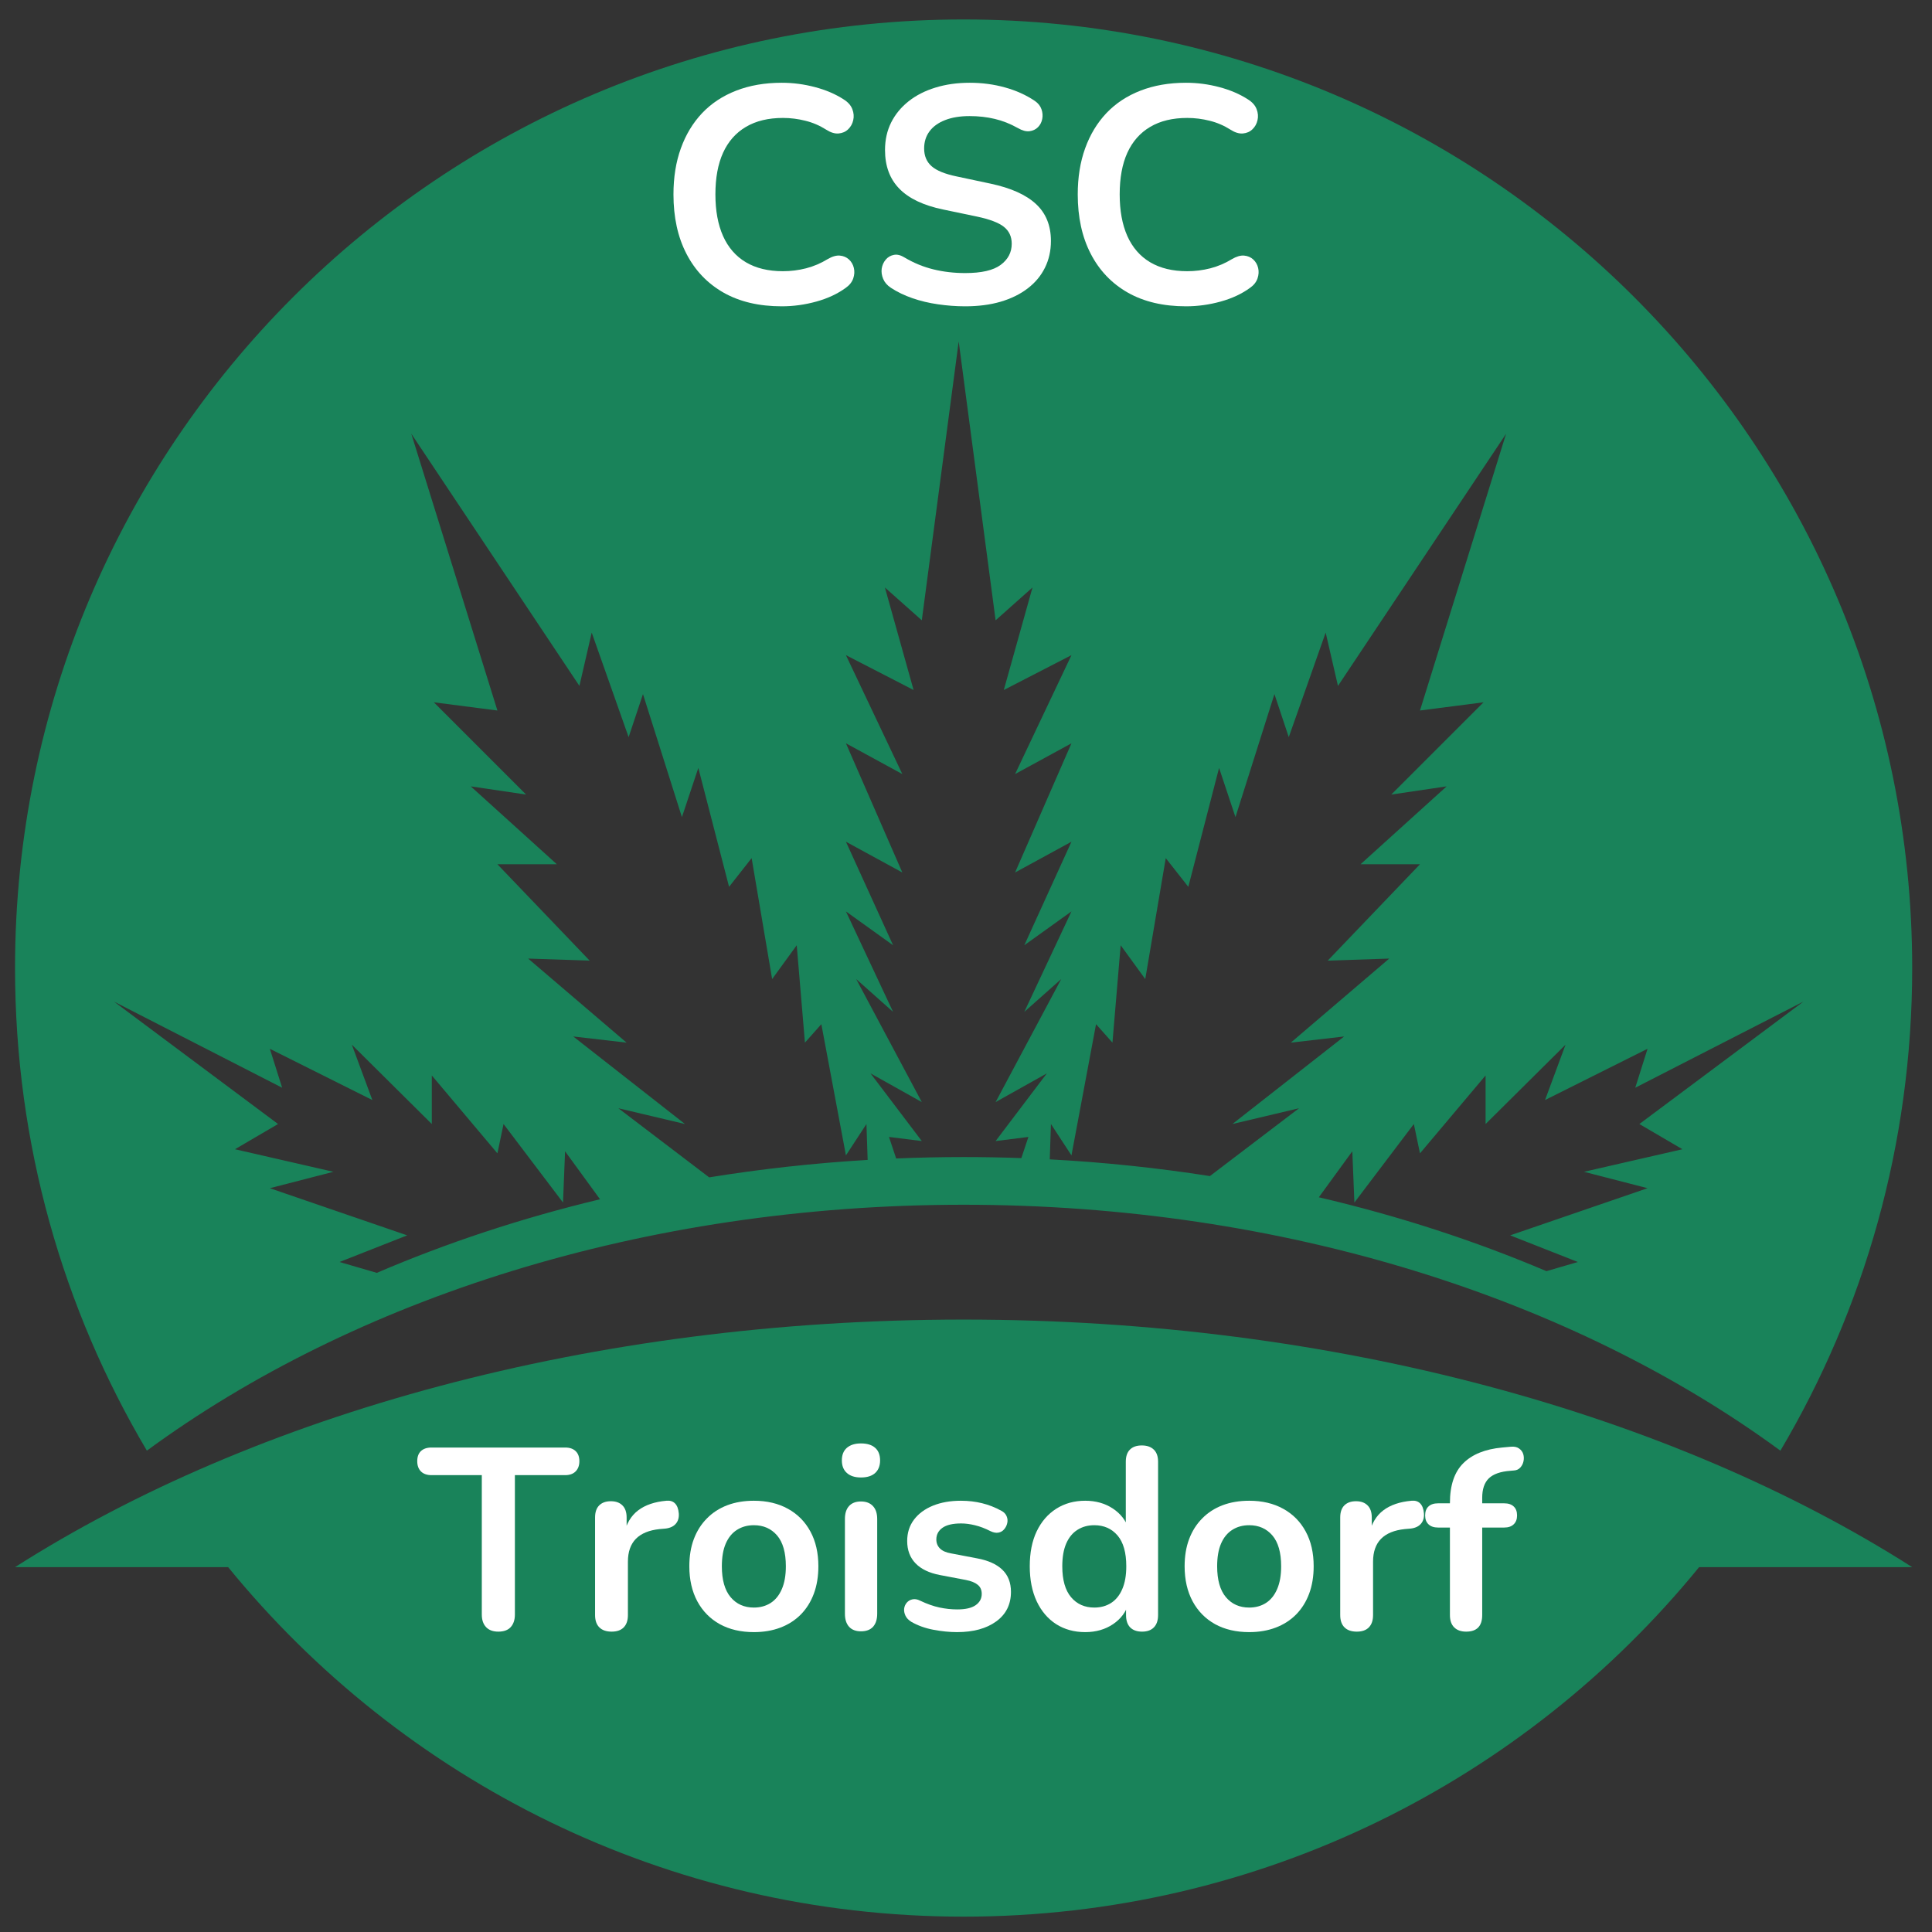 <svg xmlns="http://www.w3.org/2000/svg" xmlns:xlink="http://www.w3.org/1999/xlink" width="500" viewBox="0 0 375 375" height="500" preserveAspectRatio="xMidYMid meet"><rect x="0" y="0" width="375" height="375" fill="#333333" stroke="none"/><defs><g></g><clipPath id="c2c4add617"><path d="M 2.918 3.773 L 371.16 3.773 L 371.16 281.707 L 2.918 281.707 Z M 2.918 3.773 " clip-rule="nonzero"></path></clipPath><clipPath id="64370df5c9"><path d="M 2.918 256.082 L 371.16 256.082 L 371.16 372.016 L 2.918 372.016 Z M 2.918 256.082 " clip-rule="nonzero"></path></clipPath></defs><g clip-path="url(#c2c4add617)"><path fill="#19835a" d="M 52.375 203.57 L 72.273 213.516 L 68.293 202.773 L 83.812 218.172 L 83.812 208.742 L 96.547 223.863 L 97.738 218.172 L 109.281 233.414 L 109.68 223.465 L 116.465 232.777 C 101.207 236.434 86.695 241.246 73.137 247.062 L 65.906 244.953 L 79.035 239.781 L 52.375 230.629 L 64.711 227.445 L 45.609 223.066 L 53.969 218.172 L 22.133 194.414 L 54.766 211.129 Z M 112.465 133.133 L 114.852 122.789 L 122.016 143.082 L 124.801 134.727 L 132.359 158.602 L 135.543 149.051 L 141.512 172.133 L 145.891 166.562 L 149.871 190.039 L 154.645 183.473 L 156.238 202.375 L 159.422 198.793 L 164.195 224.262 L 168.176 218.172 L 168.41 225.137 C 157.934 225.762 147.664 226.902 137.652 228.527 L 120.023 215.109 L 132.957 218.172 L 111.27 201.18 L 121.617 202.375 L 102.516 186.059 L 114.453 186.457 L 96.547 167.754 L 108.086 167.754 L 91.375 152.633 L 102.117 154.223 L 84.211 136.316 L 96.547 137.91 L 79.832 84.188 Z M 164.195 163.379 L 175.141 169.348 L 164.195 144.277 L 175.141 150.246 L 164.195 127.164 L 177.328 133.93 L 171.758 114.031 L 178.922 120.402 L 186.082 66.281 L 193.246 120.402 L 200.406 114.031 L 194.836 133.93 L 207.969 127.164 L 197.027 150.246 L 207.969 144.277 L 197.027 169.348 L 207.969 163.379 L 198.816 183.473 L 207.969 176.906 L 198.816 196.406 L 205.98 190.039 L 193.246 213.914 L 203.191 208.344 L 193.246 221.477 L 199.613 220.68 L 198.242 224.785 C 194.531 224.652 190.797 224.582 187.039 224.582 C 182.641 224.582 178.277 224.68 173.945 224.859 L 172.551 220.68 L 178.922 221.477 L 168.969 208.344 L 178.922 213.914 L 166.188 190.039 L 173.348 196.406 L 164.195 176.906 L 173.348 183.473 Z M 215.926 202.375 L 217.52 183.473 L 222.293 190.039 L 226.273 166.562 L 230.652 172.133 L 236.621 149.051 L 239.805 158.602 L 247.367 134.727 L 250.148 143.082 L 257.312 122.789 L 259.699 133.133 L 292.332 84.188 L 275.617 137.91 L 287.953 136.316 L 270.047 154.223 L 280.793 152.633 L 264.078 167.754 L 275.617 167.754 L 257.711 186.457 L 269.648 186.059 L 250.547 202.375 L 260.895 201.18 L 239.207 218.172 L 252.141 215.109 L 234.84 228.277 C 224.723 226.691 214.344 225.594 203.758 225.031 L 203.988 218.172 L 207.969 224.262 L 212.742 198.793 Z M 319.789 203.57 L 317.402 211.129 L 350.031 194.414 L 318.199 218.172 L 326.555 223.066 L 307.453 227.445 L 319.789 230.629 L 293.125 239.781 L 306.258 244.953 L 300.164 246.73 C 286.344 240.859 271.547 236.023 255.984 232.391 L 262.484 223.465 L 262.887 233.414 L 274.426 218.172 L 275.617 223.863 L 288.352 208.742 L 288.352 218.172 L 303.871 202.773 L 299.891 213.516 Z M 187.039 233.84 C 249.258 233.84 305.461 252.141 345.574 281.574 C 361.824 254.129 371.156 222.105 371.156 187.898 C 371.156 86.211 288.727 3.777 187.039 3.777 C 85.352 3.777 2.918 86.211 2.918 187.898 C 2.918 222.105 12.254 254.129 28.508 281.57 C 68.617 252.141 124.82 233.84 187.039 233.84 " fill-opacity="1" fill-rule="nonzero"></path></g><g clip-path="url(#64370df5c9)"><path fill="#19835a" d="M 187.039 256.129 C 114.715 256.129 49.41 274.559 2.918 304.18 L 44.281 304.18 C 78.043 345.578 129.453 372.02 187.039 372.02 C 244.625 372.02 296.035 345.578 329.797 304.18 L 371.156 304.18 C 324.668 274.559 259.363 256.129 187.039 256.129 " fill-opacity="1" fill-rule="nonzero"></path></g><g fill="#ffffff" fill-opacity="1"><g transform="translate(127.485, 58.861)"><g><path d="M 24.25 0.594 C 19.852 0.594 16.086 -0.289 12.953 -2.062 C 9.828 -3.844 7.426 -6.359 5.75 -9.609 C 4.07 -12.859 3.234 -16.695 3.234 -21.125 C 3.234 -24.438 3.711 -27.422 4.672 -30.078 C 5.629 -32.734 7.004 -35.008 8.797 -36.906 C 10.598 -38.801 12.801 -40.254 15.406 -41.266 C 18.02 -42.285 20.969 -42.797 24.25 -42.797 C 26.438 -42.797 28.586 -42.516 30.703 -41.953 C 32.816 -41.398 34.676 -40.602 36.281 -39.562 C 37.113 -39.039 37.672 -38.41 37.953 -37.672 C 38.234 -36.941 38.289 -36.227 38.125 -35.531 C 37.969 -34.832 37.641 -34.242 37.141 -33.766 C 36.641 -33.285 36.02 -33.016 35.281 -32.953 C 34.539 -32.891 33.734 -33.141 32.859 -33.703 C 31.617 -34.492 30.281 -35.066 28.844 -35.422 C 27.414 -35.785 25.961 -35.969 24.484 -35.969 C 21.648 -35.969 19.254 -35.391 17.297 -34.234 C 15.336 -33.078 13.859 -31.398 12.859 -29.203 C 11.867 -27.016 11.375 -24.32 11.375 -21.125 C 11.375 -17.977 11.867 -15.285 12.859 -13.047 C 13.859 -10.816 15.336 -9.117 17.297 -7.953 C 19.254 -6.797 21.648 -6.219 24.484 -6.219 C 25.992 -6.219 27.488 -6.406 28.969 -6.781 C 30.445 -7.164 31.844 -7.758 33.156 -8.562 C 34.039 -9.082 34.832 -9.312 35.531 -9.25 C 36.227 -9.188 36.816 -8.938 37.297 -8.5 C 37.773 -8.062 38.094 -7.508 38.25 -6.844 C 38.406 -6.188 38.363 -5.508 38.125 -4.812 C 37.883 -4.113 37.406 -3.508 36.688 -3 C 35.094 -1.832 33.188 -0.941 30.969 -0.328 C 28.758 0.285 26.52 0.594 24.25 0.594 Z M 24.25 0.594 "></path></g></g></g><g fill="#ffffff" fill-opacity="1"><g transform="translate(168.187, 58.861)"><g><path d="M 19.156 0.594 C 17.395 0.594 15.633 0.461 13.875 0.203 C 12.125 -0.047 10.469 -0.441 8.906 -0.984 C 7.352 -1.523 5.961 -2.195 4.734 -3 C 4.016 -3.477 3.516 -4.055 3.234 -4.734 C 2.953 -5.41 2.859 -6.078 2.953 -6.734 C 3.055 -7.391 3.316 -7.969 3.734 -8.469 C 4.16 -8.969 4.691 -9.273 5.328 -9.391 C 5.961 -9.516 6.66 -9.336 7.422 -8.859 C 9.18 -7.816 11.035 -7.055 12.984 -6.578 C 14.941 -6.098 17 -5.859 19.156 -5.859 C 22.312 -5.859 24.602 -6.383 26.031 -7.438 C 27.469 -8.5 28.188 -9.867 28.188 -11.547 C 28.188 -12.941 27.676 -14.039 26.656 -14.844 C 25.645 -15.645 23.898 -16.305 21.422 -16.828 L 14.844 -18.203 C 11.051 -18.992 8.227 -20.336 6.375 -22.234 C 4.52 -24.129 3.594 -26.633 3.594 -29.75 C 3.594 -31.707 3.988 -33.484 4.781 -35.078 C 5.582 -36.672 6.711 -38.047 8.172 -39.203 C 9.629 -40.359 11.363 -41.242 13.375 -41.859 C 15.395 -42.484 17.617 -42.797 20.047 -42.797 C 22.441 -42.797 24.719 -42.492 26.875 -41.891 C 29.031 -41.297 30.969 -40.422 32.688 -39.266 C 33.32 -38.828 33.75 -38.285 33.969 -37.641 C 34.188 -37.004 34.234 -36.379 34.109 -35.766 C 33.992 -35.148 33.719 -34.617 33.281 -34.172 C 32.844 -33.734 32.289 -33.473 31.625 -33.391 C 30.969 -33.316 30.223 -33.52 29.391 -34 C 27.91 -34.832 26.41 -35.426 24.891 -35.781 C 23.379 -36.145 21.75 -36.328 20 -36.328 C 18.156 -36.328 16.57 -36.066 15.25 -35.547 C 13.938 -35.035 12.93 -34.312 12.234 -33.375 C 11.535 -32.438 11.188 -31.328 11.188 -30.047 C 11.188 -28.609 11.664 -27.461 12.625 -26.609 C 13.582 -25.754 15.219 -25.086 17.531 -24.609 L 24.062 -23.219 C 28.008 -22.383 30.953 -21.066 32.891 -19.266 C 34.828 -17.473 35.797 -15.082 35.797 -12.094 C 35.797 -10.176 35.406 -8.438 34.625 -6.875 C 33.852 -5.32 32.738 -3.988 31.281 -2.875 C 29.82 -1.758 28.07 -0.898 26.031 -0.297 C 24 0.297 21.707 0.594 19.156 0.594 Z M 19.156 0.594 "></path></g></g></g><g fill="#ffffff" fill-opacity="1"><g transform="translate(205.956, 58.861)"><g><path d="M 24.25 0.594 C 19.852 0.594 16.086 -0.289 12.953 -2.062 C 9.828 -3.844 7.426 -6.359 5.75 -9.609 C 4.07 -12.859 3.234 -16.695 3.234 -21.125 C 3.234 -24.438 3.711 -27.422 4.672 -30.078 C 5.629 -32.734 7.004 -35.008 8.797 -36.906 C 10.598 -38.801 12.801 -40.254 15.406 -41.266 C 18.02 -42.285 20.969 -42.797 24.25 -42.797 C 26.438 -42.797 28.586 -42.516 30.703 -41.953 C 32.816 -41.398 34.676 -40.602 36.281 -39.562 C 37.113 -39.039 37.672 -38.41 37.953 -37.672 C 38.234 -36.941 38.289 -36.227 38.125 -35.531 C 37.969 -34.832 37.641 -34.242 37.141 -33.766 C 36.641 -33.285 36.02 -33.016 35.281 -32.953 C 34.539 -32.891 33.734 -33.141 32.859 -33.703 C 31.617 -34.492 30.281 -35.066 28.844 -35.422 C 27.414 -35.785 25.961 -35.969 24.484 -35.969 C 21.648 -35.969 19.254 -35.391 17.297 -34.234 C 15.336 -33.078 13.859 -31.398 12.859 -29.203 C 11.867 -27.016 11.375 -24.32 11.375 -21.125 C 11.375 -17.977 11.867 -15.285 12.859 -13.047 C 13.859 -10.816 15.336 -9.117 17.297 -7.953 C 19.254 -6.797 21.648 -6.219 24.484 -6.219 C 25.992 -6.219 27.488 -6.406 28.969 -6.781 C 30.445 -7.164 31.844 -7.758 33.156 -8.562 C 34.039 -9.082 34.832 -9.312 35.531 -9.25 C 36.227 -9.188 36.816 -8.938 37.297 -8.5 C 37.773 -8.062 38.094 -7.508 38.25 -6.844 C 38.406 -6.188 38.363 -5.508 38.125 -4.812 C 37.883 -4.113 37.406 -3.508 36.688 -3 C 35.094 -1.832 33.188 -0.941 30.969 -0.328 C 28.758 0.285 26.52 0.594 24.25 0.594 Z M 24.25 0.594 "></path></g></g></g><g fill="#ffffff" fill-opacity="1"><g transform="translate(81.143, 316.293)"><g><path d="M 15.578 0.406 C 14.547 0.406 13.754 0.113 13.203 -0.469 C 12.648 -1.062 12.375 -1.875 12.375 -2.906 L 12.375 -29.969 L 2.609 -29.969 C 1.734 -29.969 1.051 -30.207 0.562 -30.688 C 0.082 -31.176 -0.156 -31.836 -0.156 -32.672 C -0.156 -33.535 0.082 -34.191 0.562 -34.641 C 1.051 -35.098 1.734 -35.328 2.609 -35.328 L 28.562 -35.328 C 29.426 -35.328 30.098 -35.098 30.578 -34.641 C 31.066 -34.191 31.312 -33.535 31.312 -32.672 C 31.312 -31.836 31.066 -31.176 30.578 -30.688 C 30.098 -30.207 29.426 -29.969 28.562 -29.969 L 18.797 -29.969 L 18.797 -2.906 C 18.797 -1.875 18.523 -1.062 17.984 -0.469 C 17.453 0.113 16.648 0.406 15.578 0.406 Z M 15.578 0.406 "></path></g></g></g><g fill="#ffffff" fill-opacity="1"><g transform="translate(112.253, 316.293)"><g><path d="M 6.469 0.406 C 5.426 0.406 4.629 0.129 4.078 -0.422 C 3.523 -0.973 3.25 -1.77 3.25 -2.812 L 3.25 -21.75 C 3.25 -22.781 3.516 -23.562 4.047 -24.094 C 4.586 -24.633 5.344 -24.906 6.312 -24.906 C 7.281 -24.906 8.031 -24.633 8.562 -24.094 C 9.102 -23.562 9.375 -22.781 9.375 -21.75 L 9.375 -18.594 L 8.875 -18.594 C 9.344 -20.594 10.258 -22.109 11.625 -23.141 C 13 -24.18 14.82 -24.801 17.094 -25 C 17.789 -25.07 18.348 -24.898 18.766 -24.484 C 19.18 -24.066 19.426 -23.422 19.5 -22.547 C 19.562 -21.711 19.363 -21.035 18.906 -20.516 C 18.457 -20.004 17.785 -19.695 16.891 -19.594 L 15.781 -19.5 C 13.75 -19.289 12.211 -18.66 11.172 -17.609 C 10.141 -16.555 9.625 -15.078 9.625 -13.172 L 9.625 -2.812 C 9.625 -1.77 9.352 -0.973 8.812 -0.422 C 8.281 0.129 7.5 0.406 6.469 0.406 Z M 6.469 0.406 "></path></g></g></g><g fill="#ffffff" fill-opacity="1"><g transform="translate(131.892, 316.293)"><g><path d="M 14.438 0.5 C 11.895 0.5 9.688 -0.016 7.812 -1.047 C 5.945 -2.086 4.492 -3.566 3.453 -5.484 C 2.422 -7.41 1.906 -9.676 1.906 -12.281 C 1.906 -14.25 2.195 -16.008 2.781 -17.562 C 3.363 -19.113 4.207 -20.445 5.312 -21.562 C 6.414 -22.688 7.734 -23.539 9.266 -24.125 C 10.805 -24.707 12.531 -25 14.438 -25 C 16.969 -25 19.172 -24.477 21.047 -23.438 C 22.922 -22.406 24.375 -20.938 25.406 -19.031 C 26.438 -17.133 26.953 -14.883 26.953 -12.281 C 26.953 -10.312 26.66 -8.539 26.078 -6.969 C 25.492 -5.395 24.648 -4.047 23.547 -2.922 C 22.441 -1.805 21.117 -0.957 19.578 -0.375 C 18.047 0.207 16.332 0.5 14.438 0.5 Z M 14.438 -4.266 C 15.664 -4.266 16.75 -4.562 17.688 -5.156 C 18.625 -5.758 19.348 -6.656 19.859 -7.844 C 20.379 -9.031 20.641 -10.508 20.641 -12.281 C 20.641 -14.945 20.07 -16.941 18.938 -18.266 C 17.801 -19.586 16.301 -20.25 14.438 -20.25 C 13.195 -20.25 12.109 -19.953 11.172 -19.359 C 10.234 -18.773 9.504 -17.891 8.984 -16.703 C 8.473 -15.523 8.219 -14.051 8.219 -12.281 C 8.219 -9.633 8.785 -7.633 9.922 -6.281 C 11.055 -4.938 12.562 -4.266 14.438 -4.266 Z M 14.438 -4.266 "></path></g></g></g><g fill="#ffffff" fill-opacity="1"><g transform="translate(160.748, 316.293)"><g><path d="M 6.359 0.344 C 5.359 0.344 4.586 0.047 4.047 -0.547 C 3.516 -1.148 3.25 -1.988 3.25 -3.062 L 3.25 -21.453 C 3.25 -22.547 3.516 -23.383 4.047 -23.969 C 4.586 -24.562 5.359 -24.859 6.359 -24.859 C 7.359 -24.859 8.133 -24.562 8.688 -23.969 C 9.238 -23.383 9.516 -22.547 9.516 -21.453 L 9.516 -3.062 C 9.516 -1.988 9.25 -1.148 8.719 -0.547 C 8.188 0.047 7.398 0.344 6.359 0.344 Z M 6.359 -29.516 C 5.191 -29.516 4.281 -29.805 3.625 -30.391 C 2.977 -30.973 2.656 -31.785 2.656 -32.828 C 2.656 -33.891 2.977 -34.703 3.625 -35.266 C 4.281 -35.836 5.191 -36.125 6.359 -36.125 C 7.566 -36.125 8.488 -35.836 9.125 -35.266 C 9.758 -34.703 10.078 -33.891 10.078 -32.828 C 10.078 -31.785 9.758 -30.973 9.125 -30.391 C 8.488 -29.805 7.566 -29.516 6.359 -29.516 Z M 6.359 -29.516 "></path></g></g></g><g fill="#ffffff" fill-opacity="1"><g transform="translate(173.523, 316.293)"><g><path d="M 12.234 0.5 C 10.797 0.5 9.273 0.348 7.672 0.047 C 6.066 -0.254 4.629 -0.77 3.359 -1.5 C 2.828 -1.832 2.453 -2.223 2.234 -2.672 C 2.016 -3.129 1.926 -3.582 1.969 -4.031 C 2.02 -4.477 2.188 -4.867 2.469 -5.203 C 2.758 -5.547 3.129 -5.766 3.578 -5.859 C 4.035 -5.961 4.531 -5.879 5.062 -5.609 C 6.395 -4.973 7.645 -4.531 8.812 -4.281 C 9.988 -4.031 11.145 -3.906 12.281 -3.906 C 13.883 -3.906 15.078 -4.18 15.859 -4.734 C 16.641 -5.285 17.031 -6.016 17.031 -6.922 C 17.031 -7.68 16.77 -8.27 16.25 -8.688 C 15.738 -9.113 14.969 -9.426 13.938 -9.625 L 8.922 -10.578 C 6.848 -10.973 5.27 -11.727 4.188 -12.844 C 3.102 -13.969 2.562 -15.414 2.562 -17.188 C 2.562 -18.789 3.004 -20.176 3.891 -21.344 C 4.773 -22.508 6 -23.41 7.562 -24.047 C 9.133 -24.68 10.941 -25 12.984 -25 C 14.453 -25 15.828 -24.836 17.109 -24.516 C 18.398 -24.203 19.645 -23.711 20.844 -23.047 C 21.344 -22.785 21.68 -22.438 21.859 -22 C 22.047 -21.562 22.086 -21.117 21.984 -20.672 C 21.891 -20.223 21.691 -19.82 21.391 -19.469 C 21.098 -19.113 20.723 -18.895 20.266 -18.812 C 19.816 -18.727 19.305 -18.82 18.734 -19.094 C 17.703 -19.625 16.707 -20.004 15.75 -20.234 C 14.801 -20.473 13.895 -20.594 13.031 -20.594 C 11.395 -20.594 10.18 -20.305 9.391 -19.734 C 8.609 -19.172 8.219 -18.422 8.219 -17.484 C 8.219 -16.785 8.453 -16.203 8.922 -15.734 C 9.391 -15.266 10.109 -14.945 11.078 -14.781 L 16.078 -13.828 C 18.254 -13.43 19.898 -12.695 21.016 -11.625 C 22.141 -10.551 22.703 -9.113 22.703 -7.312 C 22.703 -4.875 21.75 -2.961 19.844 -1.578 C 17.938 -0.191 15.398 0.5 12.234 0.5 Z M 12.234 0.5 "></path></g></g></g><g fill="#ffffff" fill-opacity="1"><g transform="translate(197.97, 316.293)"><g><path d="M 12.672 0.5 C 10.535 0.5 8.656 -0.016 7.031 -1.047 C 5.414 -2.086 4.156 -3.566 3.25 -5.484 C 2.352 -7.41 1.906 -9.676 1.906 -12.281 C 1.906 -14.914 2.352 -17.176 3.25 -19.062 C 4.156 -20.945 5.414 -22.406 7.031 -23.438 C 8.656 -24.477 10.535 -25 12.672 -25 C 14.711 -25 16.492 -24.5 18.016 -23.5 C 19.535 -22.5 20.562 -21.18 21.094 -19.547 L 20.547 -19.547 L 20.547 -32.578 C 20.547 -33.609 20.812 -34.391 21.344 -34.922 C 21.875 -35.461 22.645 -35.734 23.656 -35.734 C 24.656 -35.734 25.43 -35.461 25.984 -34.922 C 26.535 -34.391 26.812 -33.609 26.812 -32.578 L 26.812 -2.812 C 26.812 -1.77 26.539 -0.973 26 -0.422 C 25.469 0.129 24.703 0.406 23.703 0.406 C 22.703 0.406 21.93 0.129 21.391 -0.422 C 20.859 -0.973 20.594 -1.77 20.594 -2.812 L 20.594 -6.719 L 21.141 -5.219 C 20.641 -3.477 19.617 -2.086 18.078 -1.047 C 16.547 -0.016 14.742 0.5 12.672 0.5 Z M 14.438 -4.266 C 15.664 -4.266 16.75 -4.562 17.688 -5.156 C 18.625 -5.758 19.348 -6.656 19.859 -7.844 C 20.379 -9.031 20.641 -10.508 20.641 -12.281 C 20.641 -14.945 20.07 -16.941 18.938 -18.266 C 17.801 -19.586 16.301 -20.25 14.438 -20.25 C 13.195 -20.25 12.109 -19.953 11.172 -19.359 C 10.234 -18.773 9.504 -17.891 8.984 -16.703 C 8.473 -15.523 8.219 -14.051 8.219 -12.281 C 8.219 -9.633 8.785 -7.633 9.922 -6.281 C 11.055 -4.938 12.562 -4.266 14.438 -4.266 Z M 14.438 -4.266 "></path></g></g></g><g fill="#ffffff" fill-opacity="1"><g transform="translate(228.029, 316.293)"><g><path d="M 14.438 0.5 C 11.895 0.5 9.688 -0.016 7.812 -1.047 C 5.945 -2.086 4.492 -3.566 3.453 -5.484 C 2.422 -7.41 1.906 -9.676 1.906 -12.281 C 1.906 -14.25 2.195 -16.008 2.781 -17.562 C 3.363 -19.113 4.207 -20.445 5.312 -21.562 C 6.414 -22.688 7.734 -23.539 9.266 -24.125 C 10.805 -24.707 12.531 -25 14.438 -25 C 16.969 -25 19.172 -24.477 21.047 -23.438 C 22.922 -22.406 24.375 -20.938 25.406 -19.031 C 26.438 -17.133 26.953 -14.883 26.953 -12.281 C 26.953 -10.312 26.66 -8.539 26.078 -6.969 C 25.492 -5.395 24.648 -4.047 23.547 -2.922 C 22.441 -1.805 21.117 -0.957 19.578 -0.375 C 18.047 0.207 16.332 0.5 14.438 0.5 Z M 14.438 -4.266 C 15.664 -4.266 16.75 -4.562 17.688 -5.156 C 18.625 -5.758 19.348 -6.656 19.859 -7.844 C 20.379 -9.031 20.641 -10.508 20.641 -12.281 C 20.641 -14.945 20.07 -16.941 18.938 -18.266 C 17.801 -19.586 16.301 -20.25 14.438 -20.25 C 13.195 -20.25 12.109 -19.953 11.172 -19.359 C 10.234 -18.773 9.504 -17.891 8.984 -16.703 C 8.473 -15.523 8.219 -14.051 8.219 -12.281 C 8.219 -9.633 8.785 -7.633 9.922 -6.281 C 11.055 -4.938 12.562 -4.266 14.438 -4.266 Z M 14.438 -4.266 "></path></g></g></g><g fill="#ffffff" fill-opacity="1"><g transform="translate(256.885, 316.293)"><g><path d="M 6.469 0.406 C 5.426 0.406 4.629 0.129 4.078 -0.422 C 3.523 -0.973 3.25 -1.77 3.25 -2.812 L 3.25 -21.75 C 3.25 -22.781 3.516 -23.562 4.047 -24.094 C 4.586 -24.633 5.344 -24.906 6.312 -24.906 C 7.281 -24.906 8.031 -24.633 8.562 -24.094 C 9.102 -23.562 9.375 -22.781 9.375 -21.75 L 9.375 -18.594 L 8.875 -18.594 C 9.344 -20.594 10.258 -22.109 11.625 -23.141 C 13 -24.18 14.82 -24.801 17.094 -25 C 17.789 -25.07 18.348 -24.898 18.766 -24.484 C 19.18 -24.066 19.426 -23.422 19.5 -22.547 C 19.562 -21.711 19.363 -21.035 18.906 -20.516 C 18.457 -20.004 17.785 -19.695 16.891 -19.594 L 15.781 -19.5 C 13.75 -19.289 12.211 -18.66 11.172 -17.609 C 10.141 -16.555 9.625 -15.078 9.625 -13.172 L 9.625 -2.812 C 9.625 -1.77 9.352 -0.973 8.812 -0.422 C 8.281 0.129 7.5 0.406 6.469 0.406 Z M 6.469 0.406 "></path></g></g></g><g fill="#ffffff" fill-opacity="1"><g transform="translate(276.523, 316.293)"><g><path d="M 8.062 0.406 C 7.062 0.406 6.285 0.129 5.734 -0.422 C 5.18 -0.973 4.906 -1.77 4.906 -2.812 L 4.906 -19.797 L 2.609 -19.797 C 1.805 -19.797 1.188 -20.004 0.75 -20.422 C 0.312 -20.836 0.094 -21.41 0.094 -22.141 C 0.094 -22.91 0.312 -23.492 0.75 -23.891 C 1.188 -24.297 1.805 -24.5 2.609 -24.5 L 6.719 -24.5 L 4.906 -22.844 L 4.906 -24.547 C 4.906 -27.992 5.773 -30.578 7.516 -32.297 C 9.254 -34.016 11.758 -35.023 15.031 -35.328 L 16.734 -35.484 C 17.398 -35.547 17.93 -35.43 18.328 -35.141 C 18.734 -34.859 19.004 -34.492 19.141 -34.047 C 19.273 -33.598 19.289 -33.141 19.188 -32.672 C 19.094 -32.203 18.883 -31.789 18.562 -31.438 C 18.25 -31.094 17.844 -30.906 17.344 -30.875 L 16.641 -30.812 C 14.734 -30.676 13.344 -30.191 12.469 -29.359 C 11.602 -28.523 11.172 -27.258 11.172 -25.562 L 11.172 -23.703 L 10.375 -24.5 L 15.438 -24.5 C 16.238 -24.5 16.852 -24.297 17.281 -23.891 C 17.719 -23.492 17.938 -22.91 17.938 -22.141 C 17.938 -21.41 17.719 -20.836 17.281 -20.422 C 16.852 -20.004 16.238 -19.797 15.438 -19.797 L 11.172 -19.797 L 11.172 -2.812 C 11.172 -0.664 10.133 0.406 8.062 0.406 Z M 8.062 0.406 "></path></g></g></g></svg>